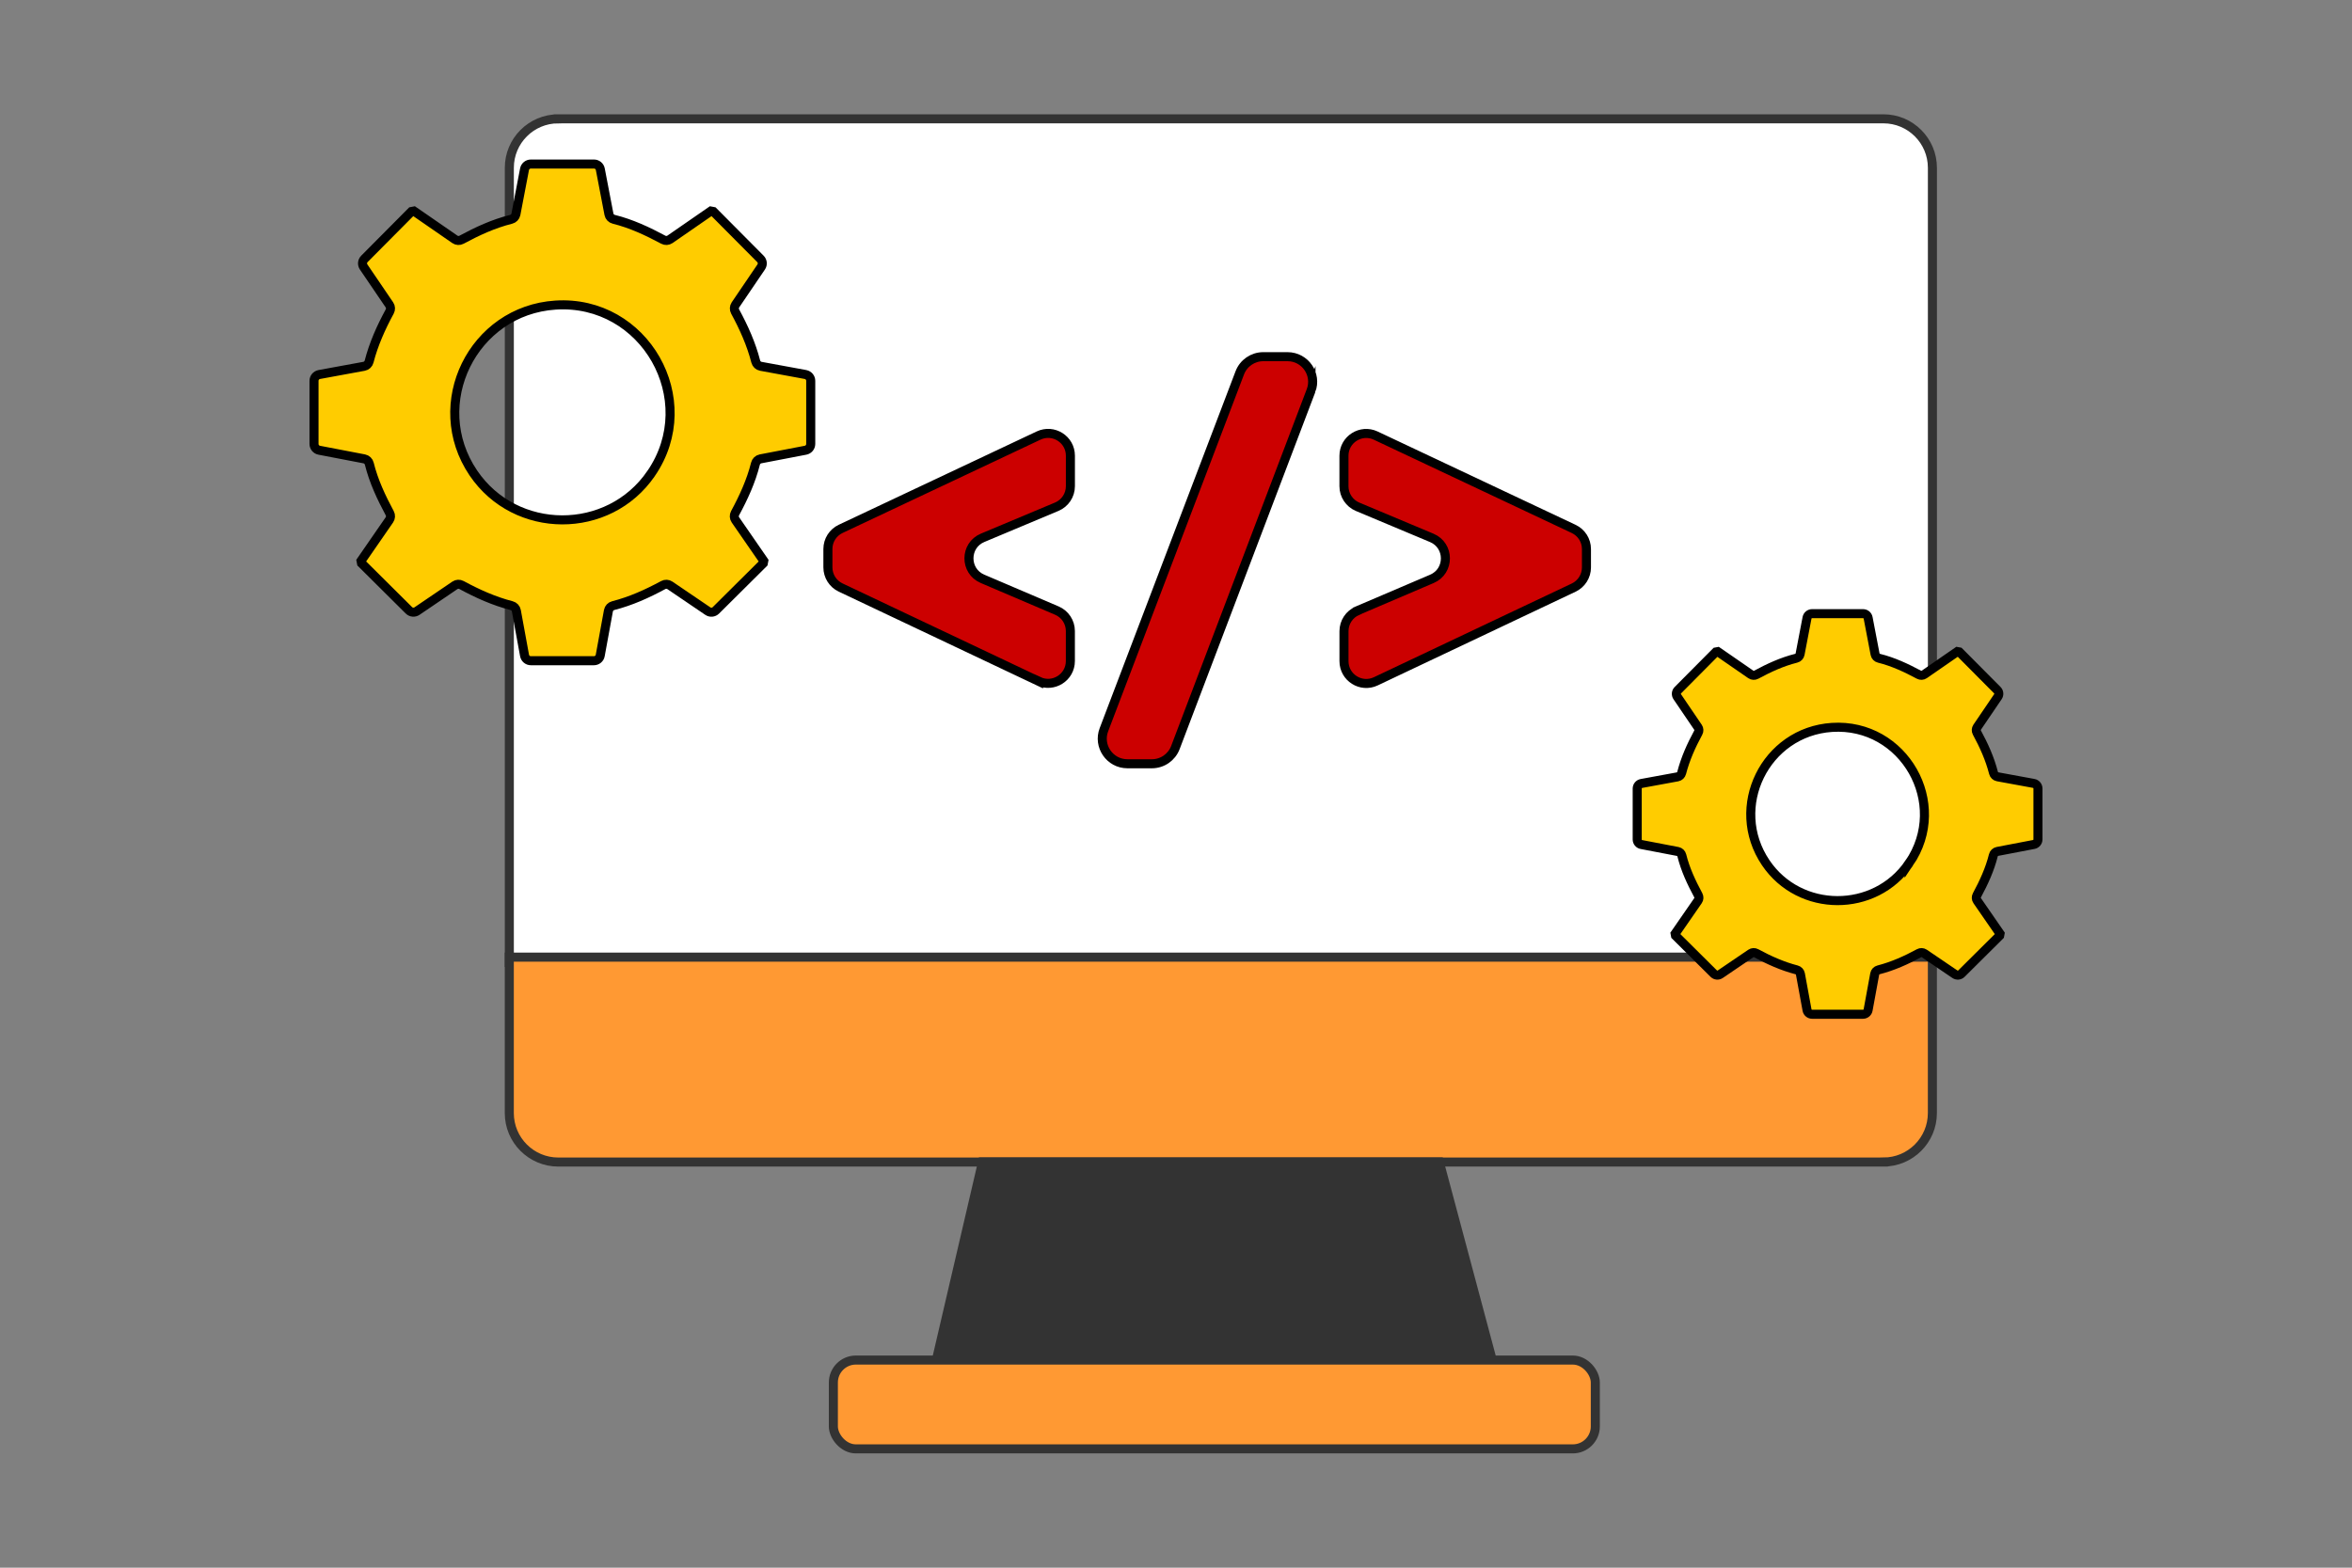 <?xml version="1.0" encoding="UTF-8"?><svg id="Ebene_2" xmlns="http://www.w3.org/2000/svg" viewBox="0 0 780 520"><rect x="0" y="0" width="780" height="520" fill="#808080" stroke="none"/><defs><style>.cls-1{fill:#333;}.cls-1,.cls-2,.cls-3,.cls-4,.cls-5{stroke-miterlimit:10;stroke-width:3px;}.cls-1,.cls-2,.cls-5{stroke:#333;}.cls-2{fill:#fff;}.cls-3{fill:#c00;}.cls-3,.cls-4{stroke:#000;}.cls-4{fill:#fc0;}.cls-5{fill:#f93;}</style></defs><path class="cls-2" d="M185.16,39.41h439.44c8.97,0,16.25,7.28,16.25,16.25v263.57H168.91V55.66c0-8.97,7.28-16.25,16.25-16.25Z"/><path class="cls-5" d="M185.16,317.49h439.44c8.97,0,16.25,7.28,16.25,16.25v51.72H168.91v-51.72c0-8.97,7.28-16.25,16.25-16.25Z" transform="translate(809.75 702.94) rotate(180)"/><polygon class="cls-1" points="495.07 451.88 310.36 451.88 325.85 385.4 477.31 385.4 495.07 451.88"/><rect class="cls-5" x="276.37" y="451.13" width="252.69" height="29.46" rx="7.46" ry="7.46"/><path class="cls-4" d="M267.16,124.23l-14.85-2.73c-.82-.15-1.47-.77-1.68-1.58-1.49-5.82-3.97-11.32-6.83-16.59-.38-.7-.34-1.55.1-2.21l8.53-12.56c.57-.84.47-1.97-.25-2.69l-15.62-15.72-.8-.15-13.58,9.39c-.66.45-1.51.5-2.21.12-5.23-2.8-10.64-5.34-16.42-6.77-.81-.2-1.44-.84-1.6-1.66l-2.87-14.95c-.19-1-1.07-1.72-2.09-1.72h-20.95c-1.02,0-1.9.72-2.09,1.73l-2.86,14.95c-.16.82-.79,1.46-1.6,1.66-5.78,1.44-11.2,3.94-16.42,6.76-.7.38-1.56.34-2.22-.12l-13.59-9.39-.79.15-15.62,15.72c-.72.72-.82,1.85-.25,2.69l8.54,12.56c.45.66.48,1.51.1,2.21-2.86,5.27-5.33,10.77-6.83,16.59-.21.81-.85,1.43-1.67,1.58l-14.86,2.73c-1.01.19-1.74,1.06-1.74,2.09v20.93c0,1.02.72,1.9,1.72,2.09l14.95,2.87c.82.16,1.46.79,1.66,1.6,1.43,5.78,3.97,11.19,6.78,16.42.38.7.33,1.56-.12,2.21l-9.39,13.59.15.79,15.72,15.62c.72.72,1.85.82,2.69.25l12.56-8.53c.66-.45,1.51-.48,2.21-.1,5.27,2.86,10.77,5.33,16.59,6.83.81.21,1.43.85,1.58,1.68l2.72,14.85c.19,1.01,1.06,1.74,2.09,1.74h20.92c1.03,0,1.91-.73,2.09-1.74l2.72-14.85c.15-.82.77-1.47,1.58-1.68,5.83-1.49,11.32-3.97,16.6-6.83.7-.38,1.55-.34,2.21.11l12.56,8.53c.84.57,1.97.47,2.69-.25l15.72-15.62.15-.79-9.39-13.59c-.46-.66-.5-1.52-.12-2.22,2.82-5.22,5.32-10.65,6.76-16.42.2-.81.84-1.44,1.66-1.6l14.95-2.87c1-.19,1.72-1.07,1.72-2.09v-20.93c0-1.03-.73-1.9-1.74-2.09ZM215.93,157.06c-14.11,20.6-44.98,20.48-58.96-.19-15.46-22.87-.14-53.88,27.23-55.67,29.55-1.94,48.55,31.31,31.73,55.86Z"/><path class="cls-4" d="M674.45,259.86l-11.98-2.2c-.66-.12-1.18-.62-1.35-1.28-1.2-4.7-3.2-9.13-5.51-13.38-.31-.56-.28-1.25.08-1.78l6.88-10.13c.46-.68.38-1.59-.2-2.17l-12.6-12.68-.65-.12-10.96,7.58c-.53.37-1.22.4-1.78.1-4.22-2.26-8.58-4.31-13.25-5.46-.66-.16-1.16-.68-1.29-1.34l-2.31-12.06c-.15-.81-.86-1.39-1.68-1.39h-16.9c-.82,0-1.53.58-1.68,1.39l-2.31,12.06c-.13.66-.63,1.18-1.29,1.34-4.66,1.16-9.03,3.18-13.25,5.46-.57.31-1.26.27-1.79-.09l-10.96-7.57-.64.12-12.6,12.68c-.58.58-.66,1.49-.2,2.17l6.88,10.13c.36.53.39,1.22.08,1.78-2.31,4.25-4.3,8.69-5.51,13.38-.17.65-.69,1.15-1.35,1.28l-11.98,2.2c-.81.15-1.4.86-1.4,1.69v16.88c0,.82.58,1.53,1.39,1.68l12.06,2.31c.66.13,1.18.64,1.34,1.29,1.15,4.67,3.2,9.02,5.47,13.24.3.57.27,1.26-.1,1.78l-7.58,10.96.12.64,12.68,12.6c.58.58,1.49.66,2.17.2l10.13-6.88c.53-.36,1.22-.39,1.78-.08,4.25,2.3,8.69,4.3,13.38,5.51.65.17,1.16.69,1.28,1.35l2.2,11.98c.15.81.86,1.4,1.69,1.4h16.87c.83,0,1.54-.59,1.69-1.4l2.2-11.98c.12-.66.62-1.18,1.28-1.35,4.7-1.2,9.13-3.2,13.39-5.51.56-.31,1.25-.28,1.78.08l10.13,6.88c.68.46,1.59.38,2.17-.2l12.68-12.6.12-.64-7.57-10.96c-.37-.53-.4-1.22-.09-1.79,2.27-4.21,4.29-8.59,5.45-13.25.16-.65.68-1.16,1.34-1.29l12.06-2.31c.81-.15,1.39-.86,1.39-1.68v-16.88c0-.83-.59-1.54-1.4-1.69ZM633.13,286.33c-11.38,16.61-36.28,16.52-47.55-.15-12.47-18.45-.12-43.46,21.96-44.9,23.84-1.56,39.16,25.25,25.59,45.06Z"/><path class="cls-3" d="M344.42,225.97l-65.64-31.09c-2.58-1.22-4.22-3.82-4.22-6.68v-6.1c0-2.86,1.65-5.46,4.24-6.68l65.64-30.95c4.9-2.31,10.54,1.26,10.54,6.68v10.12c0,2.98-1.79,5.66-4.53,6.81l-24.58,10.31c-6.02,2.52-6.05,11.04-.05,13.6l24.67,10.54c2.72,1.16,4.48,3.83,4.48,6.79v9.95c0,5.42-5.65,9-10.55,6.68Z"/><path class="cls-3" d="M434.77,129.6l-44.97,118.36c-1.23,3.24-4.33,5.38-7.79,5.38h-8.12c-5.84,0-9.87-5.85-7.79-11.3l45.05-118.36c1.23-3.23,4.33-5.37,7.79-5.37h8.04c5.84,0,9.87,5.84,7.79,11.3Z"/><path class="cls-3" d="M450.19,202.55l24.67-10.54c6-2.56,5.97-11.08-.05-13.6l-24.58-10.31c-2.74-1.15-4.53-3.84-4.53-6.81v-10.12c0-5.42,5.64-8.99,10.54-6.68l65.64,30.95c2.59,1.22,4.24,3.82,4.24,6.68v6.1c0,2.85-1.64,5.45-4.22,6.68l-65.64,31.09c-4.9,2.32-10.55-1.25-10.55-6.68v-9.95c0-2.96,1.76-5.63,4.48-6.79Z"/></svg>
